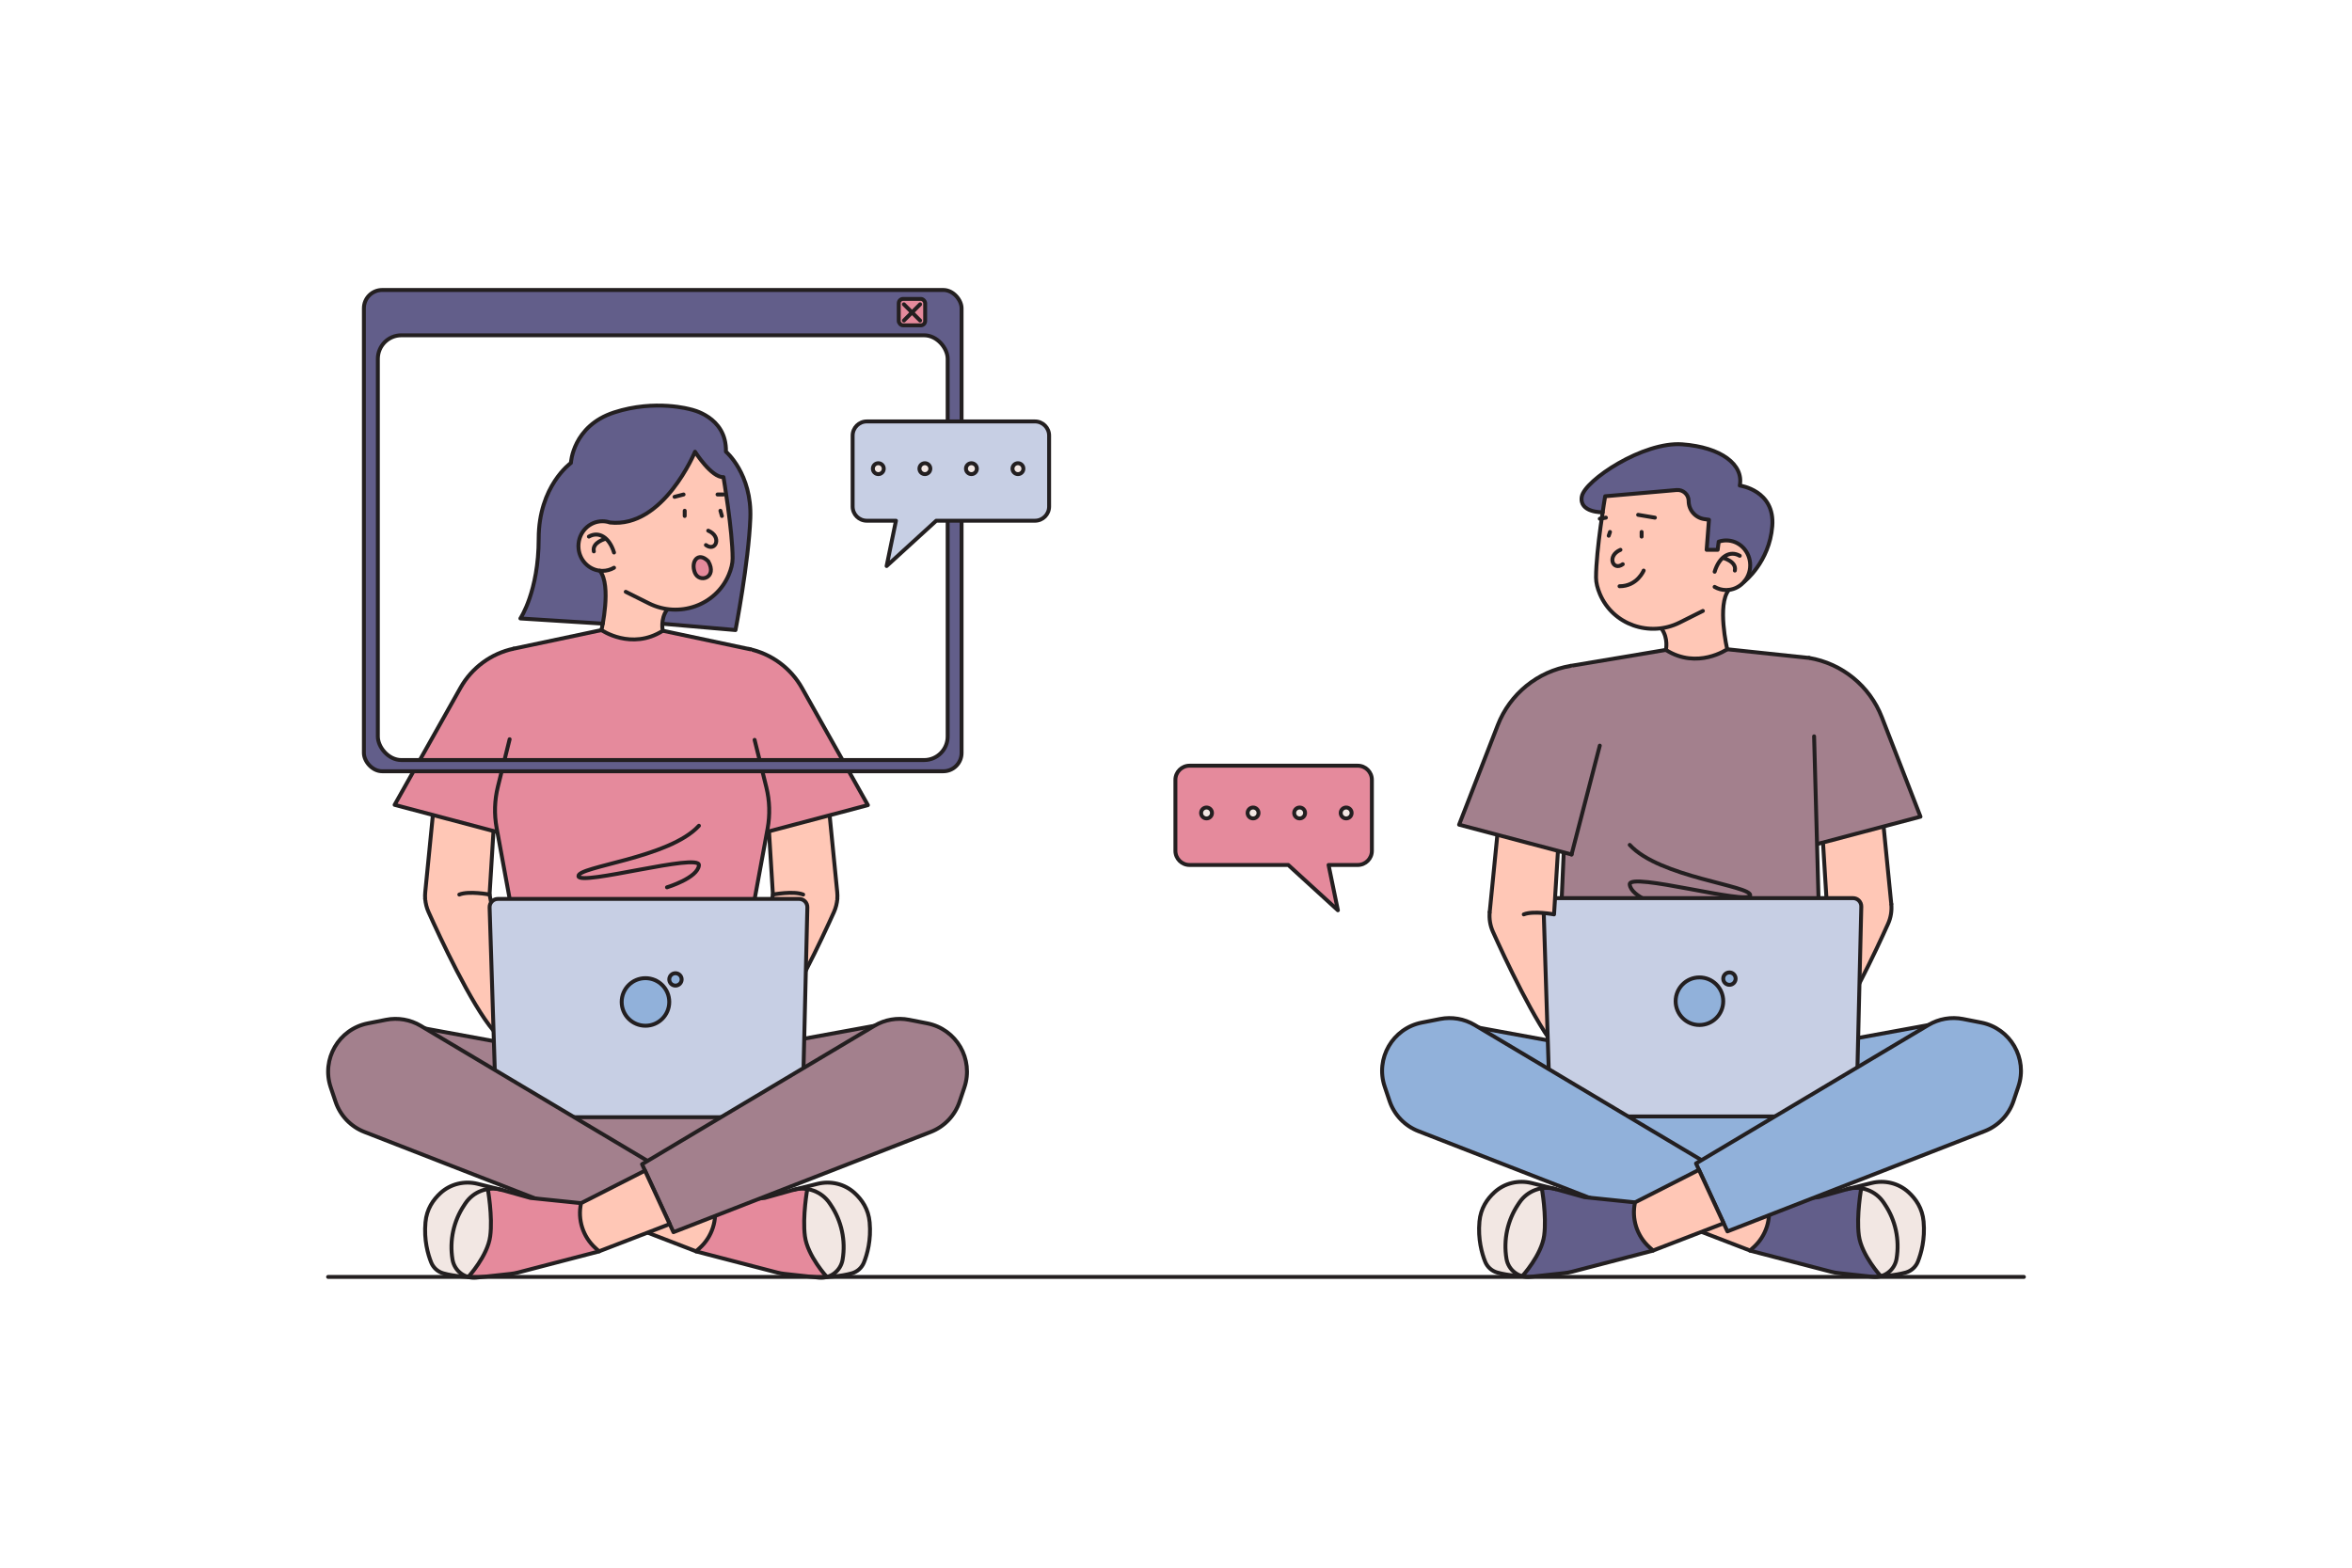 <svg xmlns="http://www.w3.org/2000/svg" viewBox="0 0 600 400" id="online-meeting"><path fill="#ffc7b6" d="M466.07,231.28l-5.12,25.78v3.41c0,2.19,1.26,4.18,3.24,5.12l.88,.42c5.71-6.71,13.71-23.91,16.59-30.3,.71-1.58,.99-3.31,.82-5.04l-2.35-.85c-3.67-1.33-7.71-1.22-11.31,.3l-2.75,1.16Z"></path><path fill="none" stroke="#231f20" stroke-linecap="round" stroke-linejoin="round" d="M482.47,230.67c.17,1.73-.11,3.46-.82,5.04-2.87,6.38-10.87,23.59-16.59,30.3"></path><line x1="466.07" x2="460.95" y1="231.28" y2="257.06" fill="none" stroke="#231f20" stroke-linecap="round" stroke-linejoin="round"></line><path fill="#ffc7b6" d="M465.06,215.07l1,16.21s5.3-1,7.72,0l8.68-.61-1.95-19.7-15.46,4.09Z"></path><line x1="480.52" x2="482.47" y1="210.98" y2="230.67" fill="none" stroke="#231f20" stroke-linecap="round" stroke-linejoin="round"></line><path fill="none" stroke="#231f20" stroke-linecap="round" stroke-linejoin="round" d="M465.06,215.07l1,16.21s5.3-1,7.72,0"></path><path fill="#a3808d" d="M454.03,188.21l7.2,27.77,28.69-7.6-9.86-25.39c-3.1-7.97-10.16-13.72-18.6-15.13h0c-5.16,4.21-7.99,10.63-7.61,17.28l.17,3.07Z"></path><path fill="none" stroke="#231f20" stroke-linecap="round" stroke-linejoin="round" d="M461.46,167.86c8.43,1.41,15.5,7.16,18.6,15.13l9.86,25.39-28.69,7.6"></path><line x1="461.23" x2="454.03" y1="215.98" y2="188.21" fill="none" stroke="#231f20" stroke-linecap="round" stroke-linejoin="round"></line><polygon fill="#a3808d" points="400.68 169.9 424.98 165.82 440.62 165.66 461.49 167.87 462.78 187.88 465.03 270.36 396.64 269.07 399.96 193.68 400.68 169.9"></polygon><line x1="440.62" x2="461.49" y1="165.66" y2="167.87" fill="none" stroke="#231f20" stroke-linecap="round" stroke-linejoin="round"></line><polyline fill="none" stroke="#231f20" stroke-linecap="round" stroke-linejoin="round" points="462.78 187.88 465.03 270.36 396.64 269.07 399.96 193.68"></polyline><path fill="none" stroke="#231f20" stroke-linecap="round" stroke-linejoin="round" d="M415.75,215.58c7.56,8.3,31.11,10.37,30.74,12.89s-31.04-6.07-30.74-2.81c.3,3.26,8.15,5.63,8.15,5.63"></path><line x1="424.98" x2="400.68" y1="165.82" y2="169.9" fill="none" stroke="#231f20" stroke-linecap="round" stroke-linejoin="round"></line><path fill="#ffc7b6" d="M396.44,233.31l5.12,25.78v3.41c0,2.19-1.26,4.18-3.24,5.12l-.88,.42c-5.71-6.71-13.71-23.91-16.59-30.3-.71-1.58-.99-3.31-.82-5.04l2.35-.85c3.67-1.33,7.71-1.22,11.31,.3l2.75,1.16Z"></path><path fill="none" stroke="#231f20" stroke-linecap="round" stroke-linejoin="round" d="M380.03,232.7c-.17,1.73,.11,3.46,.82,5.04,2.87,6.38,10.87,23.59,16.59,30.3"></path><line x1="396.44" x2="401.55" y1="233.31" y2="259.08" fill="none" stroke="#231f20" stroke-linecap="round" stroke-linejoin="round"></line><polygon fill="#a3808d" points="108.47 262.43 163.79 272.59 223.07 261.74 164.54 298.69 108.47 262.43"></polygon><polyline fill="none" stroke="#231f20" stroke-linecap="round" stroke-linejoin="round" points="108.47 262.43 163.79 272.59 223.07 261.74"></polyline><path fill="#ffc7b6" d="M124.89,228.25l5.12,25.78,.54,5.95-4.65,3c-5.71-6.71-13.71-23.91-16.59-30.3-.47-1.05-.76-2.18-.84-3.32l1.21-.56c4.79-2.22,10.27-2.42,15.22-.55h0Z"></path><path fill="none" stroke="#231f20" stroke-linecap="round" stroke-linejoin="round" d="M108.47,229.36c.09,1.14,.37,2.27,.84,3.32,2.87,6.38,10.87,23.59,16.59,30.3"></path><line x1="124.89" x2="130.01" y1="228.25" y2="254.02" fill="none" stroke="#231f20" stroke-linecap="round" stroke-linejoin="round"></line><path fill="#ffc7b6" d="M125.89,212.04l-1,16.21s-.5,.32-1.26,.78c-3.83,2.34-8.52,2.79-12.73,1.23l-2.44-.9c-.04-.57-.04-1.15,.02-1.72l1.95-19.7,15.46,4.09Z"></path><path fill="none" stroke="#231f20" stroke-linecap="round" stroke-linejoin="round" d="M110.43 207.94l-1.95 19.7c-.06.57-.06 1.15-.02 1.72M125.89 212.04l-1 16.21s-5.3-1-7.72 0"></path><path fill="#e58a9c" d="M137.95,183.85l-11.07,28.45-26.2-6.94,16.8-29.87c2.88-5.12,7.83-8.76,13.58-9.98h0c5.59,2.93,8.62,9.16,7.45,15.37l-.56,2.97Z"></path><path fill="none" stroke="#231f20" stroke-linecap="round" stroke-linejoin="round" d="M131.05,165.51c-5.75,1.22-10.7,4.86-13.58,9.98l-16.8,29.87,26.2,6.94"></path><line x1="126.88" x2="137.95" y1="212.3" y2="183.85" fill="none" stroke="#231f20" stroke-linecap="round" stroke-linejoin="round"></line><path fill="#ffc7b6" d="M197.18,228.25l-5.12,25.78-.54,5.95,4.65,3c5.71-6.71,13.71-23.91,16.59-30.3,.47-1.05,.76-2.18,.84-3.32l-1.21-.56c-4.79-2.22-10.27-2.42-15.22-.55h0Z"></path><path fill="none" stroke="#231f20" stroke-linecap="round" stroke-linejoin="round" d="M213.6,229.36c-.09,1.14-.37,2.27-.84,3.32-2.87,6.38-10.87,23.59-16.59,30.3"></path><line x1="197.18" x2="192.06" y1="228.25" y2="254.02" fill="none" stroke="#231f20" stroke-linecap="round" stroke-linejoin="round"></line><path fill="#ffc7b6" d="M196.17,212.04l1,16.21s.5,.32,1.26,.78c3.83,2.34,8.52,2.79,12.73,1.23l2.44-.9c.04-.57,.04-1.15-.02-1.72l-1.95-19.7-15.46,4.09Z"></path><path fill="none" stroke="#231f20" stroke-linecap="round" stroke-linejoin="round" d="M211.63 207.94l1.95 19.7c.06.57.06 1.15.02 1.72M196.17 212.04l1 16.21s5.3-1 7.72 0"></path><path fill="#e58a9c" d="M184.12,183.91l11.07,28.45,26.2-6.94-16.8-29.87c-2.88-5.12-7.83-8.76-13.58-9.98h0c-5.59,2.93-8.62,9.16-7.45,15.37l.56,2.97Z"></path><path fill="none" stroke="#231f20" stroke-linecap="round" stroke-linejoin="round" d="M191.02,165.58c5.75,1.22,10.7,4.86,13.58,9.98l16.8,29.87-26.2,6.94"></path><line x1="195.19" x2="184.12" y1="212.36" y2="183.91" fill="none" stroke="#231f20" stroke-linecap="round" stroke-linejoin="round"></line><g><path fill="#e58a9c" d="M195.06,266.87l-2.56-37.35,3.33-18.12c.64-3.49,.53-7.07-.32-10.51l-3-12.11,1.14-6.83c.92-5.52,.16-11.2-2.19-16.28h0l-22.38-4.75-15.64-.17-22.38,4.75-1.05,23.1-3,12.11c-.85,3.44-.96,7.02-.32,10.51l3.33,18.12-1.97,36.66,67.02,.85Z"></path><line x1="153.43" x2="131.05" y1="160.77" y2="165.51" fill="none" stroke="#231f20" stroke-linecap="round" stroke-linejoin="round"></line><path fill="none" stroke="#231f20" stroke-linecap="round" stroke-linejoin="round" d="M178.3,210.69c-7.56,8.3-31.11,10.37-30.74,12.89s31.04-6.07,30.74-2.81c-.3,3.26-8.15,5.63-8.15,5.63"></path><line x1="169.07" x2="191.45" y1="160.93" y2="165.68" fill="none" stroke="#231f20" stroke-linecap="round" stroke-linejoin="round"></line><path fill="none" stroke="#231f20" stroke-linecap="round" stroke-linejoin="round" d="M192.5 188.78l3 12.11c.85 3.44.96 7.02.32 10.51l-3.33 18.12 2.56 37.35M130.01 188.62l-3 12.11c-.85 3.44-.96 7.02-.32 10.51l3.33 18.12-1.97 36.66"></path></g><g><path fill="#c7cfe4" d="M202.61,285.06h-73.96c-1.14,0-2.08-.91-2.11-2.05l-1.64-51.47c-.04-1.19,.92-2.18,2.11-2.18h76.84c1.19,0,2.14,.98,2.11,2.17l-1.23,51.47c-.03,1.15-.97,2.06-2.11,2.06Z"></path><path fill="none" stroke="#231f20" stroke-linecap="round" stroke-linejoin="round" d="M202.61,285.06h-73.96c-1.14,0-2.08-.91-2.11-2.05l-1.64-51.47c-.04-1.19,.92-2.18,2.11-2.18h76.84c1.19,0,2.14,.98,2.11,2.17l-1.23,51.47c-.03,1.15-.97,2.06-2.11,2.06Z"></path><circle cx="164.66" cy="255.65" r="6.07" fill="#91b1da"></circle><circle cx="172.31" cy="249.9" r="1.58" fill="#91b1da"></circle><circle cx="164.66" cy="255.65" r="6.07" fill="none" stroke="#231f20" stroke-linecap="round" stroke-linejoin="round"></circle><circle cx="172.31" cy="249.9" r="1.58" fill="none" stroke="#231f20" stroke-linecap="round" stroke-linejoin="round"></circle></g><g><path fill="#e58a9c" d="M182.16,306.99l12.9-1.33,7.3-2.05c3.51-.99,7.25,.39,9.29,3.41l.28,.42c2.76,4.09,3.84,9.09,3.02,13.96h0c-.49,2.89-3.15,4.91-6.07,4.59l-8.68-.95c-.66-.07-1.32-.19-1.97-.36l-20.66-5.38,4.59-12.3Z"></path><path fill="#f2e7e3" d="M205.96,303.29s-1.29,7.11-.62,12.15,5.59,10.38,5.59,10.38c0,0,3.46-.1,6.38-.93,1.41-.4,2.55-1.43,3.09-2.79,.83-2.08,1.86-5.7,1.45-10.22-.31-3.41-1.97-5.76-3.84-7.48-2.55-2.33-6.12-3.18-9.47-2.34l-6.2,1.55"></path><path fill="none" stroke="#231f20" stroke-linecap="round" stroke-linejoin="round" d="M182.16,306.99l12.9-1.33,7.3-2.05c3.51-.99,7.25,.39,9.29,3.41l.28,.42c2.76,4.09,3.84,9.09,3.02,13.96h0c-.49,2.89-3.15,4.91-6.07,4.59l-8.68-.95c-.66-.07-1.32-.19-1.97-.36l-20.66-5.38"></path><path fill="none" stroke="#231f20" stroke-linecap="round" stroke-linejoin="round" d="M205.96,303.29s-1.29,7.11-.62,12.15,5.59,10.38,5.59,10.38c0,0,3.46-.1,6.38-.93,1.41-.4,2.55-1.43,3.09-2.79,.83-2.08,1.86-5.7,1.45-10.22-.31-3.41-1.97-5.76-3.84-7.48-2.55-2.33-6.12-3.18-9.47-2.34l-6.2,1.55"></path></g><g><path fill="#a3808d" d="M166.6,297.06l-8.01,17.33-65.64-25.58c-3.46-1.35-6.15-4.16-7.34-7.68l-1.24-3.68c-2.43-7.19,2.03-14.87,9.48-16.34l4.63-.91c3.04-.6,6.18-.05,8.84,1.53l59.28,35.32Z"></path><path fill="none" stroke="#231f20" stroke-linecap="round" stroke-linejoin="round" d="M166.6,297.06l-8.01,17.33-65.64-25.58c-3.46-1.35-6.15-4.16-7.34-7.68l-1.24-3.68c-2.43-7.19,2.03-14.87,9.48-16.34l4.63-.91c3.04-.6,6.18-.05,8.84,1.53l59.28,35.32Z"></path></g><g><path fill="#ffc7b6" d="M165.85,298.69l16.31,8.3h0c.92,4.2-.48,8.57-3.66,11.45l-.93,.84-18.02-6.95,6.31-13.65Z"></path><path fill="none" stroke="#231f20" stroke-linecap="round" stroke-linejoin="round" d="M165.85,298.69l16.31,8.3h0c.92,4.2-.48,8.57-3.66,11.45l-.93,.84-18.02-6.95,6.31-13.65Z"></path></g><g><path fill="#a3808d" d="M163.79,297.06l8.01,17.33,65.64-25.58c3.46-1.35,6.15-4.16,7.34-7.68l1.24-3.68c2.43-7.19-2.03-14.87-9.48-16.34l-4.63-.91c-3.04-.6-6.18-.05-8.84,1.53l-59.28,35.32Z"></path><path fill="none" stroke="#231f20" stroke-linecap="round" stroke-linejoin="round" d="M163.79,297.06l8.01,17.33,65.64-25.58c3.46-1.35,6.15-4.16,7.34-7.68l1.24-3.68c2.43-7.19-2.03-14.87-9.48-16.34l-4.63-.91c-3.04-.6-6.18-.05-8.84,1.53l-59.28,35.32Z"></path></g><g><path fill="#e58a9c" d="M148.23,306.99l-12.9-1.33-7.3-2.05c-3.51-.99-7.25,.39-9.29,3.41l-.28,.42c-2.76,4.09-3.84,9.09-3.02,13.96h0c.49,2.89,3.15,4.91,6.07,4.59l8.68-.95c.66-.07,1.32-.19,1.97-.36l20.66-5.38-4.59-12.3Z"></path><path fill="#f2e7e3" d="M124.43,303.29s1.29,7.11,.62,12.15c-.67,5.04-5.59,10.38-5.59,10.38,0,0-3.46-.1-6.38-.93-1.41-.4-2.55-1.43-3.09-2.79-.83-2.08-1.86-5.7-1.45-10.22,.31-3.41,1.97-5.76,3.84-7.48,2.55-2.33,6.12-3.18,9.47-2.34l6.2,1.55"></path><path fill="none" stroke="#231f20" stroke-linecap="round" stroke-linejoin="round" d="M148.23,306.99l-12.9-1.33-7.3-2.05c-3.51-.99-7.25,.39-9.29,3.41l-.28,.42c-2.76,4.09-3.84,9.09-3.02,13.96h0c.49,2.89,3.15,4.91,6.07,4.59l8.68-.95c.66-.07,1.32-.19,1.97-.36l20.66-5.38"></path><path fill="none" stroke="#231f20" stroke-linecap="round" stroke-linejoin="round" d="M124.43,303.29s1.29,7.11,.62,12.15c-.67,5.04-5.59,10.38-5.59,10.38,0,0-3.46-.1-6.38-.93-1.41-.4-2.55-1.43-3.09-2.79-.83-2.08-1.86-5.7-1.45-10.22,.31-3.41,1.97-5.76,3.84-7.48,2.55-2.33,6.12-3.18,9.47-2.34l6.2,1.55"></path></g><g><path fill="#ffc7b6" d="M164.54,298.69l-16.31,8.3h0c-.92,4.2,.48,8.57,3.66,11.45l.93,.84,18.02-6.95-6.31-13.65Z"></path><path fill="none" stroke="#231f20" stroke-linecap="round" stroke-linejoin="round" d="M164.54,298.69l-16.31,8.3h0c-.92,4.2,.48,8.57,3.66,11.45l.93,.84,18.02-6.95-6.31-13.65Z"></path></g><g><polygon fill="#91b1da" points="377.33 262.23 432.66 272.4 491.94 261.55 433.41 298.49 377.33 262.23"></polygon><polyline fill="none" stroke="#231f20" stroke-linecap="round" stroke-linejoin="round" points="377.33 262.23 432.66 272.4 491.94 261.55"></polyline></g><g><path fill="#c7cfe4" d="M471.47,284.86h-73.96c-1.14,0-2.08-.91-2.11-2.05l-1.64-51.47c-.04-1.19,.92-2.18,2.11-2.18h76.84c1.19,0,2.14,.98,2.11,2.17l-1.23,51.47c-.03,1.15-.97,2.06-2.11,2.06Z"></path><path fill="none" stroke="#231f20" stroke-linecap="round" stroke-linejoin="round" d="M471.47,284.86h-73.96c-1.14,0-2.08-.91-2.11-2.05l-1.64-51.47c-.04-1.19,.92-2.18,2.11-2.18h76.84c1.19,0,2.14,.98,2.11,2.17l-1.23,51.47c-.03,1.15-.97,2.06-2.11,2.06Z"></path><circle cx="433.53" cy="255.46" r="6.07" fill="#91b1da"></circle><circle cx="441.18" cy="249.7" r="1.58" fill="#91b1da"></circle><circle cx="433.53" cy="255.46" r="6.07" fill="none" stroke="#231f20" stroke-linecap="round" stroke-linejoin="round"></circle><circle cx="441.18" cy="249.7" r="1.58" fill="none" stroke="#231f20" stroke-linecap="round" stroke-linejoin="round"></circle></g><g><path fill="#625e8a" d="M451.02,306.79l12.9-1.33,7.3-2.05c3.51-.99,7.25,.39,9.29,3.41l.28,.42c2.76,4.09,3.84,9.09,3.02,13.96h0c-.49,2.89-3.15,4.91-6.07,4.59l-8.68-.95c-.66-.07-1.32-.19-1.97-.36l-20.66-5.38,4.59-12.3Z"></path><path fill="#f2e7e3" d="M474.82,303.09s-1.29,7.11-.62,12.15,5.59,10.38,5.59,10.38c0,0,3.46-.1,6.38-.93,1.41-.4,2.55-1.43,3.09-2.79,.83-2.08,1.86-5.7,1.45-10.22-.31-3.41-1.97-5.76-3.84-7.48-2.55-2.33-6.12-3.18-9.47-2.34l-6.2,1.55"></path><path fill="none" stroke="#231f20" stroke-linecap="round" stroke-linejoin="round" d="M451.02,306.79l12.9-1.33,7.3-2.05c3.51-.99,7.25,.39,9.29,3.41l.28,.42c2.76,4.09,3.84,9.09,3.02,13.96h0c-.49,2.89-3.15,4.91-6.07,4.59l-8.68-.95c-.66-.07-1.32-.19-1.97-.36l-20.66-5.38"></path><path fill="none" stroke="#231f20" stroke-linecap="round" stroke-linejoin="round" d="M474.82,303.09s-1.29,7.11-.62,12.15,5.59,10.38,5.59,10.38c0,0,3.46-.1,6.38-.93,1.41-.4,2.55-1.43,3.09-2.79,.83-2.08,1.86-5.7,1.45-10.22-.31-3.41-1.97-5.76-3.84-7.48-2.55-2.33-6.12-3.18-9.47-2.34l-6.2,1.55"></path></g><g><path fill="#91b1da" d="M435.47,296.86l-8.01,17.33-65.64-25.58c-3.46-1.35-6.15-4.16-7.34-7.68l-1.24-3.68c-2.43-7.19,2.03-14.87,9.48-16.34l4.63-.91c3.04-.6,6.18-.05,8.84,1.53l59.28,35.32Z"></path><path fill="none" stroke="#231f20" stroke-linecap="round" stroke-linejoin="round" d="M435.47,296.86l-8.01,17.33-65.64-25.58c-3.46-1.35-6.15-4.16-7.34-7.68l-1.24-3.68c-2.43-7.19,2.03-14.87,9.48-16.34l4.63-.91c3.04-.6,6.18-.05,8.84,1.53l59.28,35.32Z"></path></g><g><path fill="#ffc7b6" d="M434.71,298.49l16.31,8.3h0c.92,4.2-.48,8.57-3.66,11.45l-.93,.84-18.02-6.95,6.31-13.65Z"></path><path fill="none" stroke="#231f20" stroke-linecap="round" stroke-linejoin="round" d="M434.71,298.49l16.31,8.3h0c.92,4.2-.48,8.57-3.66,11.45l-.93,.84-18.02-6.95,6.31-13.65Z"></path></g><g><path fill="#91b1da" d="M432.66,296.86l8.01,17.33,65.64-25.58c3.46-1.35,6.15-4.16,7.34-7.68l1.24-3.68c2.43-7.19-2.03-14.87-9.48-16.34l-4.63-.91c-3.04-.6-6.18-.05-8.84,1.53l-59.28,35.32Z"></path><path fill="none" stroke="#231f20" stroke-linecap="round" stroke-linejoin="round" d="M432.66,296.86l8.01,17.33,65.64-25.58c3.46-1.35,6.15-4.16,7.34-7.68l1.24-3.68c2.43-7.19-2.03-14.87-9.48-16.34l-4.63-.91c-3.04-.6-6.18-.05-8.84,1.53l-59.28,35.32Z"></path></g><g><path fill="#625e8a" d="M417.1,306.79l-12.9-1.33-7.3-2.05c-3.51-.99-7.25,.39-9.29,3.41l-.28,.42c-2.76,4.09-3.84,9.09-3.02,13.96h0c.49,2.89,3.15,4.91,6.07,4.59l8.68-.95c.66-.07,1.32-.19,1.97-.36l20.66-5.38-4.59-12.3Z"></path><path fill="#f2e7e3" d="M393.3,303.09s1.29,7.11,.62,12.15c-.67,5.04-5.59,10.38-5.59,10.38,0,0-3.46-.1-6.38-.93-1.41-.4-2.55-1.43-3.09-2.79-.83-2.08-1.86-5.7-1.45-10.22,.31-3.41,1.97-5.76,3.84-7.48,2.55-2.33,6.12-3.18,9.47-2.34l6.2,1.55"></path><path fill="none" stroke="#231f20" stroke-linecap="round" stroke-linejoin="round" d="M417.1,306.79l-12.9-1.33-7.3-2.05c-3.51-.99-7.25,.39-9.29,3.41l-.28,.42c-2.76,4.09-3.84,9.09-3.02,13.96h0c.49,2.89,3.15,4.91,6.07,4.59l8.68-.95c.66-.07,1.32-.19,1.97-.36l20.66-5.38"></path><path fill="none" stroke="#231f20" stroke-linecap="round" stroke-linejoin="round" d="M393.3,303.09s1.29,7.11,.62,12.15c-.67,5.04-5.59,10.38-5.59,10.38,0,0-3.46-.1-6.38-.93-1.41-.4-2.55-1.43-3.09-2.79-.83-2.08-1.86-5.7-1.45-10.22,.31-3.41,1.97-5.76,3.84-7.48,2.55-2.33,6.12-3.18,9.47-2.34l6.2,1.55"></path></g><g><path fill="#ffc7b6" d="M433.41,298.49l-16.31,8.3h0c-.92,4.2,.48,8.57,3.66,11.45l.93,.84,18.02-6.95-6.31-13.65Z"></path><path fill="none" stroke="#231f20" stroke-linecap="round" stroke-linejoin="round" d="M433.41,298.49l-16.31,8.3h0c-.92,4.2,.48,8.57,3.66,11.45l.93,.84,18.02-6.95-6.31-13.65Z"></path></g><g><path fill="#ffc7b6" d="M397.44,217.1l-1,16.21s-5.3-1-7.72,0l-8.68-.61,1.95-19.7,15.46,4.09Z"></path><line x1="381.98" x2="380.03" y1="213" y2="232.7" fill="none" stroke="#231f20" stroke-linecap="round" stroke-linejoin="round"></line><path fill="none" stroke="#231f20" stroke-linecap="round" stroke-linejoin="round" d="M397.44,217.1l-1,16.21s-5.3-1-7.72,0"></path></g><g><path fill="#625e8a" d="M153.77,159.12l-21.02-1.32s4.67-6.89,4.67-20.36,8.22-19.31,8.22-19.31c0,0,.44-9.44,11-12.89,10.56-3.44,19.55-.78,19.55-.78,0,0,9.22,1.77,9,10.78,0,0,6.67,5.67,6.22,17-.44,11.33-3.78,28.52-3.78,28.52l-18.57-1.61-15.3-.04Z"></path><path fill="#ffc7b6" d="M184.56,121.6c-3.07,.15-7.26-6.48-7.26-6.48,0,0-8.06,19.57-21.7,18.06-.61-.21-1.26-.32-1.93-.32-3.38,0-6.11,2.84-6.11,6.33,0,3.26,2.38,5.95,5.45,6.29h0c3.07,3.74,.43,15.15,.43,15.15,0,0,7.61,5.26,15.64,.17,0,0-.69-2.91,1.09-5.39l-.64-.28c6.67,1.26,13.67-2.07,16.41-8.62,.6-1.43,.97-2.85,.97-4.17,0-7.04-2.33-20.74-2.33-20.74Z"></path><path fill="none" stroke="#231f20" stroke-linecap="round" stroke-linejoin="round" d="M150.23 136.91c2.44-1.41 5.19.07 6.41 4.07M151.49 140.69c-.52-2.37 3.09-3.25 3.09-3.25"></path><path fill="none" stroke="#231f20" stroke-linecap="round" stroke-linejoin="round" d="M156.64,144.86c-.88,.51-1.89,.8-2.97,.8-3.38,0-6.11-2.84-6.11-6.33s2.74-6.33,6.11-6.33c.68,0,1.33,.11,1.93,.32,13.64,1.51,21.7-18.06,21.7-18.06,0,0,4.19,6.63,7.26,6.48,0,0,2.33,13.7,2.33,20.74,0,1.32-.37,2.74-.97,4.17-3.3,7.87-12.74,11.12-20.37,7.31l-5.92-2.96"></path><path fill="none" stroke="#231f20" stroke-linecap="round" stroke-linejoin="round" d="M153.01 145.62c3.07 3.74.43 15.15.43 15.15 0 0 7.61 5.26 15.64.17 0 0-.69-2.91 1.09-5.39M180.67 135.4c3.56 1.52 1.93 5.53-.59 3.67"></path><path fill="none" stroke="#231f20" stroke-linecap="round" stroke-linejoin="round" d="M153.77,159.12l-21.02-1.32s4.67-6.89,4.67-20.36,8.22-19.31,8.22-19.31c0,0,.44-9.44,11-12.89,10.56-3.44,19.55-.78,19.55-.78,0,0,9.22,1.77,9,10.78,0,0,6.67,5.67,6.22,17-.44,11.33-3.78,28.52-3.78,28.52l-18.57-1.61"></path><line x1="174.67" x2="174.67" y1="130.32" y2="131.65" fill="none" stroke="#231f20" stroke-linecap="round" stroke-linejoin="round"></line><line x1="183.78" x2="184.16" y1="130.32" y2="131.65" fill="none" stroke="#231f20" stroke-linecap="round" stroke-linejoin="round"></line><path fill="#e58a9c" d="M180.67,143.21c-2.59-2.59-4.52,.07-3.41,2.89,1.11,2.81,5.85,1.33,3.41-2.89Z"></path><path fill="none" stroke="#231f20" stroke-linecap="round" stroke-linejoin="round" d="M180.67,143.21c-2.59-2.59-4.52,.07-3.41,2.89,1.11,2.81,5.85,1.33,3.41-2.89Z"></path><line x1="172.08" x2="174.38" y1="126.77" y2="126.17" fill="none" stroke="#231f20" stroke-linecap="round" stroke-linejoin="round"></line><line x1="183.04" x2="184.53" y1="126.17" y2="126.17" fill="none" stroke="#231f20" stroke-linecap="round" stroke-linejoin="round"></line></g><g><path fill="#625e8a" d="M240.64,73.99H97.5c-2.58,0-4.67,2.09-4.67,4.67v113.47c0,2.58,2.09,4.67,4.67,4.67H240.64c2.58,0,4.67-2.09,4.67-4.67V78.66c0-2.58-2.09-4.67-4.67-4.67Zm1.11,113.94c0,3.31-2.69,6-6,6H102.39c-3.31,0-6-2.69-6-6V91.55c0-3.31,2.69-6,6-6H235.75c3.31,0,6,2.69,6,6v96.38Z"></path><rect width="152.47" height="122.8" x="92.83" y="73.99" fill="none" stroke="#231f20" stroke-linecap="round" stroke-linejoin="round" rx="4.67" ry="4.67"></rect><rect width="6.74" height="6.74" x="229.27" y="76.27" fill="#e58a9c" rx="1.11" ry="1.11"></rect><line x1="230.59" x2="234.72" y1="81.78" y2="77.65" fill="#e58a9c"></line><line x1="230.59" x2="234.72" y1="77.65" y2="81.78" fill="#e58a9c"></line><rect width="145.36" height="108.38" x="96.39" y="85.55" fill="none" stroke="#231f20" stroke-linecap="round" stroke-linejoin="round" rx="6" ry="6"></rect><g><rect width="6.74" height="6.74" x="229.27" y="76.27" fill="none" stroke="#231f20" stroke-linecap="round" stroke-linejoin="round" rx="1.11" ry="1.11"></rect><line x1="230.59" x2="234.72" y1="81.78" y2="77.65" fill="none" stroke="#231f20" stroke-linecap="round" stroke-linejoin="round"></line><line x1="230.59" x2="234.72" y1="77.65" y2="81.78" fill="none" stroke="#231f20" stroke-linecap="round" stroke-linejoin="round"></line></g></g><g><path fill="#625e8a" d="M408.84,130.72s-6.06,.13-5.32-4.02,15.7-14.07,25.63-13.33c9.93,.74,15.72,5.19,14.67,10.52,0,0,9.03,1.19,8.29,10.37-.74,9.19-7.16,14.16-7.16,14.16l-36.11-17.69Z"></path><path fill="#ffc7b6" d="M446.49,143.93c0-3.5-2.74-6.33-6.11-6.33-.68,0-1.33,.11-1.93,.32l-.26,2.08h-2.81l.59-7.67-1.18-.17c-2.3-.33-4-2.3-4-4.62,0-1.65-1.41-2.94-3.06-2.8l-18.24,1.59s-2.33,13.7-2.33,20.74c0,1.32,.37,2.74,.97,4.17,2.74,6.55,9.74,9.88,16.41,8.62l-.64,.28c1.78,2.48,1.09,5.39,1.09,5.39,8.03,5.09,15.64-.17,15.64-.17,0,0-2.65-11.41,.43-15.15h0c3.06-.34,5.45-3.03,5.45-6.29Z"></path><path fill="none" stroke="#231f20" stroke-linecap="round" stroke-linejoin="round" d="M443.82 141.81c-2.44-1.41-5.19.07-6.41 4.07M442.56 145.58c.52-2.37-3.09-3.25-3.09-3.25"></path><path fill="none" stroke="#231f20" stroke-linecap="round" stroke-linejoin="round" d="M434.41,155.88l-5.92,2.96c-7.63,3.82-17.07,.56-20.37-7.31-.6-1.43-.97-2.85-.97-4.17,0-7.04,2.33-20.74,2.33-20.74l18.24-1.59c1.64-.14,3.06,1.15,3.06,2.8h0c0,2.32,1.71,4.29,4,4.62l1.18,.17-.59,7.67h2.81l.26-2.08c.61-.21,1.26-.32,1.93-.32,3.38,0,6.11,2.84,6.11,6.33s-2.74,6.33-6.11,6.33c-1.08,0-2.09-.29-2.97-.8"></path><path fill="none" stroke="#231f20" stroke-linecap="round" stroke-linejoin="round" d="M441.04 150.51c-3.07 3.74-.43 15.15-.43 15.15 0 0-7.61 5.26-15.64.17 0 0 .69-2.91-1.09-5.39M413.38 140.29c-3.56 1.52-1.93 5.53.59 3.67M408.84 130.72s-6.06.13-5.32-4.02 15.7-14.07 25.63-13.33c9.93.74 15.72 5.19 14.67 10.52 0 0 9.03 1.19 8.29 10.37-.74 9.19-7.16 14.16-7.16 14.16"></path><line x1="410.71" x2="410.39" y1="135.73" y2="136.69" fill="none" stroke="#231f20" stroke-linecap="round" stroke-linejoin="round"></line><line x1="418.78" x2="418.78" y1="135.73" y2="136.92" fill="none" stroke="#231f20" stroke-linecap="round" stroke-linejoin="round"></line><line x1="417.89" x2="422.17" y1="131.36" y2="132.08" fill="none" stroke="#231f20" stroke-linecap="round" stroke-linejoin="round"></line><line x1="408.11" x2="409.67" y1="132.36" y2="132.08" fill="none" stroke="#231f20" stroke-linecap="round" stroke-linejoin="round"></line><path fill="none" stroke="#231f20" stroke-linecap="round" stroke-linejoin="round" d="M413.15,149.58c4.52,0,6.15-4,6.15-4"></path></g><g><path fill="#a3808d" d="M408.11,190.25l-7.2,27.77-28.69-7.6,9.86-25.39c3.1-7.97,10.16-13.72,18.6-15.13h0c5.16,4.21,7.99,10.63,7.61,17.28l-.17,3.07Z"></path><path fill="none" stroke="#231f20" stroke-linecap="round" stroke-linejoin="round" d="M400.68,169.9c-8.43,1.41-15.5,7.16-18.6,15.13l-9.86,25.39,28.69,7.6"></path><line x1="400.91" x2="408.11" y1="218.02" y2="190.25" fill="none" stroke="#231f20" stroke-linecap="round" stroke-linejoin="round"></line></g><g><path fill="#e58a9c" d="M303.47,195.37h42.89c1.99,0,3.61,1.62,3.61,3.61v18.11c0,1.99-1.62,3.61-3.61,3.61h-7.44l2.38,11.56-12.66-11.56h-25.18c-1.99,0-3.61-1.62-3.61-3.61v-18.11c0-1.99,1.62-3.61,3.61-3.61Z"></path><path fill="none" stroke="#231f20" stroke-linecap="round" stroke-linejoin="round" d="M303.47,195.37h42.89c1.99,0,3.61,1.62,3.61,3.61v18.11c0,1.99-1.62,3.61-3.61,3.61h-7.44l2.38,11.56-12.66-11.56h-25.18c-1.99,0-3.61-1.62-3.61-3.61v-18.11c0-1.99,1.62-3.61,3.61-3.61Z"></path><circle cx="343.41" cy="207.43" r="1.39" fill="#f2e7e3"></circle><circle cx="331.54" cy="207.43" r="1.39" fill="#f2e7e3"></circle><circle cx="319.66" cy="207.43" r="1.39" fill="#f2e7e3"></circle><circle cx="307.79" cy="207.43" r="1.39" fill="#f2e7e3"></circle><circle cx="343.41" cy="207.43" r="1.39" fill="none" stroke="#231f20" stroke-linecap="round" stroke-linejoin="round"></circle><circle cx="331.54" cy="207.43" r="1.39" fill="none" stroke="#231f20" stroke-linecap="round" stroke-linejoin="round"></circle><circle cx="319.66" cy="207.43" r="1.39" fill="none" stroke="#231f20" stroke-linecap="round" stroke-linejoin="round"></circle><circle cx="307.79" cy="207.43" r="1.39" fill="none" stroke="#231f20" stroke-linecap="round" stroke-linejoin="round"></circle></g><g><path fill="#c7cfe4" d="M264.01,107.53h-42.89c-1.99,0-3.61,1.62-3.61,3.61v18.11c0,1.99,1.62,3.61,3.61,3.61h7.44l-2.38,11.56,12.66-11.56h25.18c1.99,0,3.61-1.62,3.61-3.61v-18.11c0-1.99-1.62-3.61-3.61-3.61Z"></path><path fill="none" stroke="#231f20" stroke-linecap="round" stroke-linejoin="round" d="M264.01,107.53h-42.89c-1.99,0-3.61,1.62-3.61,3.61v18.11c0,1.99,1.62,3.61,3.61,3.61h7.44l-2.38,11.56,12.66-11.56h25.18c1.99,0,3.61-1.62,3.61-3.61v-18.11c0-1.99-1.62-3.61-3.61-3.61Z"></path><circle cx="224.06" cy="119.58" r="1.39" fill="#f2e7e3"></circle><circle cx="235.94" cy="119.58" r="1.39" fill="#f2e7e3"></circle><circle cx="247.81" cy="119.58" r="1.39" fill="#f2e7e3"></circle><circle cx="259.68" cy="119.58" r="1.39" fill="#f2e7e3"></circle><circle cx="224.06" cy="119.58" r="1.39" fill="none" stroke="#231f20" stroke-linecap="round" stroke-linejoin="round"></circle><circle cx="235.94" cy="119.58" r="1.39" fill="none" stroke="#231f20" stroke-linecap="round" stroke-linejoin="round"></circle><circle cx="247.81" cy="119.58" r="1.39" fill="none" stroke="#231f20" stroke-linecap="round" stroke-linejoin="round"></circle><circle cx="259.68" cy="119.58" r="1.39" fill="none" stroke="#231f20" stroke-linecap="round" stroke-linejoin="round"></circle></g><line x1="83.7" x2="516.3" y1="325.81" y2="325.81" fill="none" stroke="#231f20" stroke-linecap="round" stroke-linejoin="round"></line></svg>